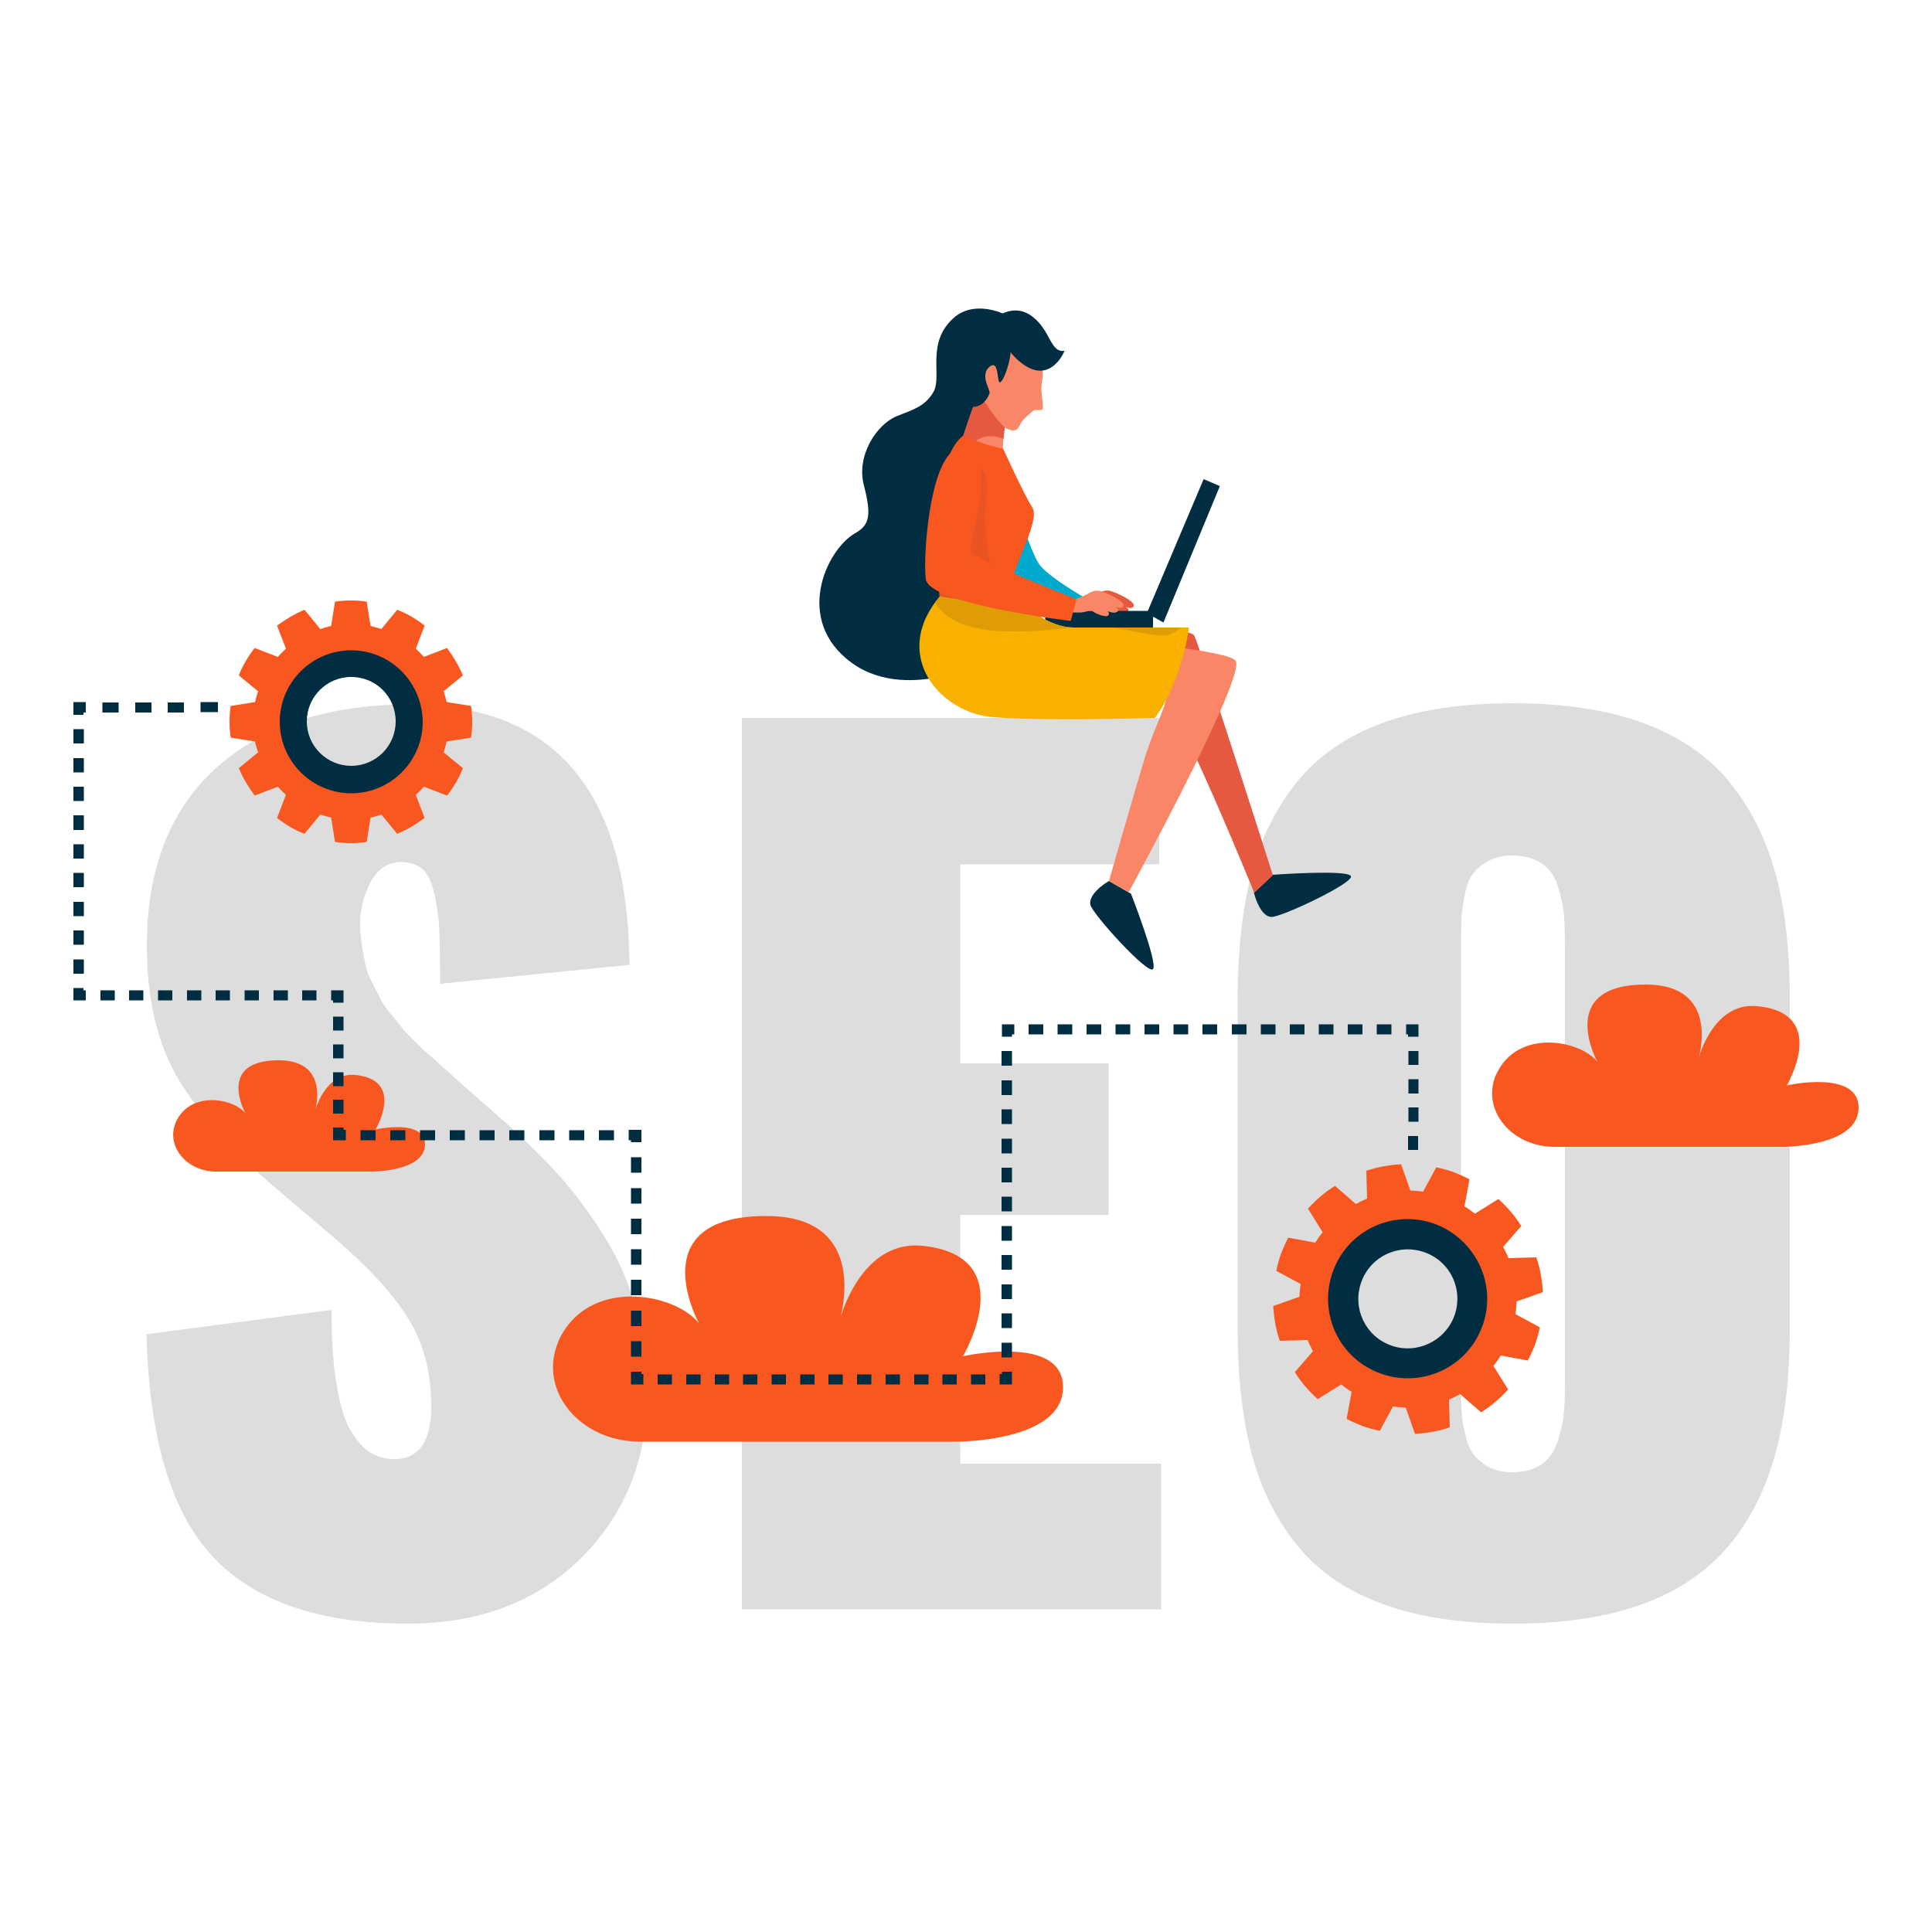 <?xml version="1.0" encoding="utf-8"?>
<!-- Generator: Adobe Illustrator 22.0.0, SVG Export Plug-In . SVG Version: 6.00 Build 0)  -->
<svg version="1.1" id="Layer_1" xmlns="http://www.w3.org/2000/svg" xmlns:xlink="http://www.w3.org/1999/xlink" x="0px" y="0px"
	 viewBox="0 0 500 500" style="enable-background:new 0 0 500 500;" xml:space="preserve">
<style type="text/css">
	.st0{fill:#DDDDDD;}
	.st1{fill:#00BAD1;}
	.st2{opacity:0.65;fill:#00A1CC;}
	.st3{fill:#002D41;}
	.st4{fill:#F88667;}
	.st5{fill:#E45940;}
	.st6{fill:#F9B100;}
	.st7{fill:#E09C05;}
	.st8{fill:#F8581F;}
	.st9{opacity:0.65;fill:#E25124;}
</style>
<g>
	<g>
		<g>
			<path class="st0" d="M105.5,420.2c-22.8,0-39.6-5.8-50.4-17.3c-10.8-11.5-16.5-30.7-17.2-57.6l47.9-6.3c0,7.6,0.4,14,1.3,19.2
				c0.8,5.2,2,9.2,3.6,11.9c1.6,2.7,3.3,4.7,5.1,5.8c1.8,1.1,3.9,1.7,6.3,1.7c6.3,0,9.5-4.5,9.5-13.6c0-8.9-2-16.6-6.1-23
				c-4-6.4-10.5-13.4-19.4-21l-14.6-12.4c-5.3-4.5-9.6-8.6-13-12.1c-3.4-3.5-6.8-7.9-10.3-13c-3.5-5.1-6.1-10.8-7.7-17
				c-1.7-6.2-2.5-13.1-2.5-20.7c0-19.9,6-35.3,18-46.1c12-10.8,28.6-16.3,49.7-16.4c37.9,0,56.9,22.5,57.2,67.4l-49,4.9
				c0-6-0.1-10.5-0.2-13.6c-0.1-3-0.5-6.1-1.2-9.3c-0.7-3.2-1.7-5.4-3.1-6.7c-1.4-1.3-3.4-1.9-5.8-1.9c-3.4,0.1-6,1.9-7.8,5.4
				c-1.8,3.5-2.6,7.1-2.6,10.7c0,1.9,0.2,3.9,0.5,5.7c0.3,1.9,0.6,3.5,0.9,4.9c0.3,1.4,0.9,3,1.8,4.7c0.9,1.7,1.6,3.1,2.1,4.1
				c0.5,1,1.4,2.4,2.8,4c1.4,1.7,2.3,2.8,2.8,3.5c0.5,0.7,1.6,1.8,3.3,3.5c1.8,1.7,2.8,2.7,3.2,3c0.4,0.3,1.6,1.4,3.6,3.2
				c2,1.8,3.2,2.8,3.3,3l13.4,11.8c5.7,5.1,10.5,9.9,14.4,14.3c3.9,4.5,7.7,9.6,11.3,15.4c3.6,5.8,6.3,12.1,8.1,18.9
				c1.8,6.8,2.7,14.2,2.7,22.1c0,16.6-5.7,30.6-17,41.9C139,414.5,124,420.2,105.5,420.2z"/>
			<path class="st0" d="M192,416.5V185.8h108v37.9h-51.5v51.5h38.4v39.2h-38.4v64.4h52v37.7H192z"/>
			<path class="st0" d="M425.2,415.1c-9.3,3.4-20.6,5.1-33.7,5.1c-13.2,0-24.4-1.7-33.7-5.1c-9.3-3.4-16.6-8.4-22.1-15.2
				c-5.5-6.7-9.4-14.7-11.8-23.8c-2.4-9.1-3.6-19.9-3.6-32.4v-85.2c0-12.4,1.2-23.2,3.6-32.4c2.4-9.1,6.4-17.1,11.8-23.8
				c5.5-6.7,12.8-11.8,22.1-15.2c9.3-3.4,20.5-5.1,33.7-5.1c13.2,0,24.4,1.7,33.7,5.1c9.3,3.4,16.7,8.4,22.3,15.2
				c5.5,6.7,9.5,14.7,12,23.8c2.5,9.1,3.7,19.9,3.7,32.4v85.2c0,12.4-1.2,23.2-3.7,32.4c-2.5,9.1-6.4,17.1-12,23.8
				C441.9,406.6,434.5,411.7,425.2,415.1z M391.4,381c3.1,0,5.6-0.7,7.5-2c1.9-1.3,3.3-3.3,4.2-5.9c0.8-2.6,1.4-5,1.6-7.1
				c0.2-2.1,0.3-4.8,0.3-7.9v-114c0-3.2-0.1-5.8-0.3-7.9c-0.2-2.1-0.8-4.5-1.6-7c-0.8-2.5-2.2-4.5-4.2-5.8c-2-1.3-4.5-2-7.5-2
				c-2.5,0-4.6,0.5-6.4,1.5c-1.8,1-3.1,2.2-4,3.5c-0.9,1.3-1.6,3.2-2,5.6c-0.5,2.4-0.7,4.3-0.8,5.8c0,1.5-0.1,3.6-0.1,6.3v114
				c0,2.6,0,4.7,0.1,6.3c0,1.6,0.3,3.6,0.8,5.9c0.5,2.4,1.1,4.2,2,5.6c0.9,1.3,2.2,2.5,4,3.6C386.8,380.5,388.9,381,391.4,381z"/>
		</g>
	</g>
	<g>
		<path class="st1" d="M259.5,119.1c0,0,6.5,23.4,9.7,27.3c3.2,3.8,13.6,9.5,13.6,9.5l-2.8,4.9c0,0-19-9.7-22.3-17.6
			c-1.9-4.6-3.2-8.6-3.8-12.1c-0.5-2.9-2.7-10.1-1.6-13C253,116.1,258,115.1,259.5,119.1z"/>
		<path class="st2" d="M259.5,119.1c0,0,6.5,23.4,9.7,27.3c3.2,3.8,13.6,9.5,13.6,9.5l-2.8,4.9c0,0-19-9.7-22.3-17.6
			c-1.9-4.6-3.2-8.6-3.8-12.1c-0.5-2.9-2.7-10.1-1.6-13C253,116.1,258,115.1,259.5,119.1z"/>
		<path class="st3" d="M324.5,230.9l4.8-4.5c0,0,19.1-1.4,20.3,0.3c1.1,1.7-18.2,10.8-20.6,10.6
			C326.5,237.2,324.9,232.8,324.5,230.9z"/>
		<path class="st4" d="M289.5,166.2c0,0,18.1-4.6,19.6-1.6c1.5,3,20.3,61.9,20.3,61.9l-4.8,4.5c0,0-20.2-49.8-26-55
			C292.7,170.8,286.8,168.2,289.5,166.2z"/>
		<path class="st5" d="M289.5,166.2c0,0,18.1-4.6,19.6-1.6c1.5,3,20.3,61.9,20.3,61.9l-4.8,4.5c0,0-20.2-49.8-26-55
			C292.7,170.8,286.8,168.2,289.5,166.2z"/>
		<g>
			<path class="st4" d="M280.1,155.3c1.4-0.4,2.5-0.8,3.8-1.5c1-0.6,2-1.1,3.2-0.9c0.9,0.1,7.8,3,6,4.3c-0.6,0.4-2.1-0.3-2.7-0.5
				c-0.9-0.3-1.7-0.7-2.5-1.1c0.7,0,4.5,1.6,4.1,2.4c-0.7,1.5-4.5-0.5-5.4-1c0.7,0.1,3,1,3,1.8c0,1.4-2.8,0.2-3.4-0.1
				c-0.4-0.2-0.8-0.6-1.3-0.6c-0.6-0.1-1.2,0.2-1.7,0.3c-1,0.2-2,0.1-3,0.1c-0.6-0.1-1.9,0.1-2.2-0.4c-0.3-0.5-0.1-1.7,0.4-2.1
				C278.8,155.5,279.5,155.5,280.1,155.3z"/>
			<path class="st5" d="M280.1,155.3c1.4-0.4,2.5-0.8,3.8-1.5c1-0.6,2-1.1,3.2-0.9c0.9,0.1,7.8,3,6,4.3c-0.6,0.4-2.1-0.3-2.7-0.5
				c-0.9-0.3-1.7-0.7-2.5-1.1c0.7,0,4.5,1.6,4.1,2.4c-0.7,1.5-4.5-0.5-5.4-1c0.7,0.1,3,1,3,1.8c0,1.4-2.8,0.2-3.4-0.1
				c-0.4-0.2-0.8-0.6-1.3-0.6c-0.6-0.1-1.2,0.2-1.7,0.3c-1,0.2-2,0.1-3,0.1c-0.6-0.1-1.9,0.1-2.2-0.4c-0.3-0.5-0.1-1.7,0.4-2.1
				C278.8,155.5,279.5,155.5,280.1,155.3z"/>
		</g>
		<g>
			<polygon class="st3" points="311.5,124 315.7,125.8 301.1,161.1 296.8,158.7 			"/>
			<rect x="270.5" y="158.1" class="st3" width="27.9" height="4.3"/>
		</g>
		<path class="st3" d="M221.3,138c3.7-2.1,4.3-4.5,2.3-12.3c-2.1-7.8,3.3-15.9,8.5-18c3.8-1.6,7.2-2.3,9.5-6.3
			c2.3-4.1-2.1-12.7,5.3-19.2c5.4-4.7,13-0.9,13-0.9c1.7-0.9,2.3,8.7,2.5,16c-9.3,14.2-6.7,32.9-3.3,48.8c0.1,0.4,0.2,0.7,0.3,1.1
			c-0.7,12.3-1.3,22.6-1.3,22.6s-22.4,12.7-37.6,1.8C205.3,160.6,213.8,142.3,221.3,138z"/>
		<path class="st3" d="M287,228l5.7,3.3c0,0,7,17.9,5.7,19.5c-1.3,1.6-15.6-14.2-16.2-16.6C281.6,231.7,285.4,228.9,287,228z"/>
		<path class="st4" d="M279.8,165.1c0,0,36.5,2.6,39.9,5.8c3.4,3.3-27.6,60-27.6,60L287,228c0,0,7.7-27,9.7-33.2
			c2-6.2,5.8-13.8,5.1-14.8c-0.7-1-37.5,4.5-37.2-5.8C264.9,163.8,279.8,165.1,279.8,165.1z"/>
		<path class="st4" d="M261.8,103.5c0,0-3.8,10.4-1.5,18.2l-12.8-3.1c0,0,5.2-17.5,7.5-20.4C257.2,95.2,261.8,103.5,261.8,103.5z"/>
		<path class="st5" d="M256.5,112.9c-4.2,0-6.4,3.1-6.6,6.3l-2.4-0.6c0,0,5.2-17.5,7.5-20.4c2.2-3,6.8,5.3,6.8,5.3
			s-1.7,4.7-2.1,10.1C258.8,113.2,257.7,112.9,256.5,112.9z"/>
		<path class="st4" d="M263.1,89.9c0,0,5,2.4,6.2,4.4c1.2,2,0.1,4.8,0.2,6.6c0.1,1.8,0.6,4.5,0.3,5c-0.3,0.4-2.1,0-2.4,0.4
			c-0.3,0.4-2.7,1.9-3.4,3.6c-0.7,1.7-1.7,1.8-3.5,1c-1.7-0.8-8.3-9.6-8.4-13.7C252.1,93,258.2,88.3,263.1,89.9z"/>
		<path class="st3" d="M258.9,84.4c0,0,2.3,4.6,2.6,6.5c0.2,1.8-1.5,7.3-2.6,8c-1,0.7-0.2-6.1-2.8-4c-2.6,2.1,0.2,6,0,6.8
			c-0.2,0.8-1.4,3.4-4.1,3.6c-2.7,0.2-7.2-13.3-4.2-16.6C250.8,85.2,255.8,84.4,258.9,84.4z"/>
		<path class="st3" d="M258.5,81.7c0,0,4.4-3.3,8.9,0.4c4.6,3.7,4.4,9.2,8.1,8.7c0,0-2.5,6.4-7.9,4.9
			C262.2,94.1,256.6,85.5,258.5,81.7z"/>
		<path class="st6" d="M243.6,153.9l16.9-1.3c0,0,8.8,9.8,17.5,9.8c8.6,0,29.7,0,29.7,0s-1.6,13.6-8.8,23.4c0,0-28.3,0.9-42-0.2
			C243.2,184.5,230.1,169.3,243.6,153.9z"/>
		<path class="st7" d="M242,155.9c0.5-0.7,1-1.3,1.6-2l16.9-1.3c0,0,8.6,9.6,17.2,9.8C267.3,163.5,247.5,165.8,242,155.9z"/>
		<path class="st7" d="M299.9,164.4c-4.3-0.4-8.5-1.5-12.7-2h18.7C304,163.4,303.1,164.7,299.9,164.4z"/>
		<path class="st8" d="M249.2,112.8c0,0,7.8,3.1,10.4,3.3c0,0,5.5,12.1,7.6,15.3c2.1,3.3-5.4,15.8-5.8,21.2c0,0-4.5,4.3-18.2,1.7
			C243.1,154.3,239.5,120.4,249.2,112.8z"/>
		<path class="st9" d="M247.1,120c2.4-1.1,6.5,0,7.7,2.4c1.4,3,0,8.2,0.1,11.4c0.2,3.4,0.4,7.8,1.2,11.1c0.7,2.5,2.3,5.7,4.5,8.3
			c-1.8,1.1-6.9,3.2-17.5,1.1c0,0-2.2-20.7,1.4-33.3C245.5,120.6,246.5,120.3,247.1,120z"/>
		<path class="st4" d="M277.5,155.3c1.4-0.4,2.5-0.8,3.8-1.5c1-0.6,2-1.1,3.2-0.9c0.9,0.1,7.8,3,6,4.3c-0.6,0.4-2.1-0.3-2.7-0.5
			c-0.9-0.3-1.7-0.7-2.5-1.1c0.7,0,4.5,1.6,4.1,2.4c-0.7,1.5-4.5-0.5-5.4-1c0.7,0.1,3,1,3,1.8c0,1.4-2.8,0.2-3.4-0.1
			c-0.4-0.2-0.8-0.6-1.3-0.6c-0.6-0.1-1.2,0.2-1.7,0.3c-1,0.2-2,0.1-3,0.1c-0.6-0.1-1.9,0.1-2.2-0.4c-0.3-0.5-0.1-1.7,0.4-2.1
			C276.2,155.5,276.8,155.5,277.5,155.3z"/>
		<path class="st8" d="M278.6,155.1l-1.5,5.6c0,0-36.6-4.3-37.5-10.8c-0.9-6.5,1.5-36.7,10.3-33.6c8.8,3.1,0.1,25.1,1.5,26.8
			C252.9,144.9,278.6,155.1,278.6,155.1z"/>
	</g>
	<path class="st8" d="M461,296.8h-58.7c-11,0-18.8-9.3-15.3-18.3c0.1-0.1,0.1-0.3,0.2-0.4c5.5-12.1,21.8-8.9,26.2-3.3
		c0,0-11-20,12.5-20c19.8,0,13.6,19.4,13.6,19.4s3.7-15,15.3-13.8c18.8,1.8,7.6,20.5,7.6,20.5s18.8-4.2,18.6,5.9
		C480.8,297,461,296.8,461,296.8z"/>
	<path class="st8" d="M96.1,303.2H55.9c-7.5,0-12.9-6.4-10.5-12.5c0-0.1,0.1-0.2,0.1-0.3c3.8-8.3,15-6.1,18-2.3
		c0,0-7.6-13.7,8.6-13.7c13.6,0,9.4,13.3,9.4,13.3s2.5-10.3,10.5-9.5c12.9,1.3,5.2,14.1,5.2,14.1s12.9-2.9,12.8,4
		C109.8,303.3,96.1,303.2,96.1,303.2z"/>
	<path class="st8" d="M247.3,373.1h-81.7c-15.3,0-26.2-12.9-21.3-25.4c0.1-0.2,0.2-0.4,0.2-0.6c7.7-16.9,30.4-12.4,36.4-4.6
		c0,0-15.3-27.8,17.4-27.8c27.5,0,19,27,19,27s5.2-20.8,21.3-19.3c26.1,2.6,10.6,28.6,10.6,28.6s26.2-5.9,25.9,8.2
		C274.9,373.3,247.3,373.1,247.3,373.1z"/>
	<g>
		<path class="st8" d="M121.9,190.9c0.2-1.3,0.3-2.7,0.3-4.1c0-1.4-0.1-2.8-0.3-4.1l-6.3-1c-0.2-1-0.5-1.9-0.8-2.8l5-4.1
			c-1.1-2.6-2.5-4.9-4.1-7.1l-6,2.3c-0.6-0.7-1.3-1.4-2.1-2.1l2.3-6c-2.2-1.7-4.5-3.1-7.1-4.1l-4.1,5c-0.9-0.3-1.9-0.6-2.8-0.8
			l-1-6.3c-1.3-0.2-2.7-0.3-4.1-0.3s-2.8,0.1-4.1,0.3l-1,6.3c-1,0.2-1.9,0.5-2.8,0.8l-4.1-5c-2.6,1.1-4.9,2.5-7.1,4.1l2.3,6
			c-0.7,0.6-1.4,1.3-2.1,2.1l-6-2.3c-1.7,2.2-3.1,4.5-4.1,7.1l5,4.1c-0.3,0.9-0.6,1.9-0.8,2.8l-6.3,1c-0.2,1.3-0.3,2.7-0.3,4.1
			c0,1.4,0.1,2.8,0.3,4.1l6.3,1c0.2,1,0.5,1.9,0.8,2.8l-5,4.1c1.1,2.6,2.5,4.9,4.1,7.1l6-2.3c0.6,0.7,1.3,1.4,2.1,2.1l-2.3,6
			c2.2,1.7,4.5,3.1,7.1,4.1l4.1-5c0.9,0.3,1.9,0.6,2.8,0.8l1,6.3c1.3,0.2,2.7,0.3,4.1,0.3s2.8-0.1,4.1-0.3l1-6.3
			c1-0.2,1.9-0.5,2.8-0.8l4.1,5c2.6-1.1,4.9-2.5,7.1-4.1l-2.3-6c0.7-0.6,1.4-1.3,2.1-2.1l6,2.3c1.7-2.2,3.1-4.5,4.1-7.1l-5-4.1
			c0.3-0.9,0.6-1.9,0.8-2.8L121.9,190.9z M90.9,203.2c-9.1,0-16.4-7.3-16.4-16.4c0-9.1,7.3-16.4,16.4-16.4c9.1,0,16.4,7.3,16.4,16.4
			C107.3,195.8,100,203.2,90.9,203.2z"/>
		<g>
			<path class="st3" d="M90.9,168.3c-10.2,0-18.5,8.3-18.5,18.5c0,10.2,8.3,18.5,18.5,18.5c10.2,0,18.5-8.3,18.5-18.5
				C109.3,176.6,101.1,168.3,90.9,168.3z M90.9,198.2c-6.3,0-11.5-5.1-11.5-11.5c0-6.3,5.1-11.5,11.5-11.5s11.5,5.1,11.5,11.5
				C102.4,193.1,97.2,198.2,90.9,198.2z"/>
		</g>
	</g>
	<g>
		<path class="st8" d="M395.4,352.1c0.7-1.3,1.3-2.7,1.9-4.2c0.5-1.5,0.9-2.9,1.2-4.4l-6.3-3.4c0.2-1.1,0.2-2.2,0.3-3.3l6.8-2.4
			c-0.2-3.1-0.7-6.1-1.7-9l-7.2,0.2c-0.4-1-0.9-2-1.4-2.9l4.7-5.4c-1.6-2.6-3.6-4.9-5.9-7l-6.1,3.8c-0.9-0.7-1.7-1.3-2.7-1.9l1.3-7
			c-1.3-0.7-2.7-1.3-4.2-1.9c-1.5-0.5-2.9-0.9-4.4-1.2l-3.4,6.3c-1.1-0.2-2.2-0.2-3.3-0.3l-2.4-6.8c-3.1,0.2-6.1,0.7-9,1.7l0.2,7.2
			c-1,0.4-2,0.9-2.9,1.4l-5.4-4.7c-2.6,1.6-4.9,3.6-7,5.9l3.8,6.1c-0.7,0.9-1.3,1.7-1.9,2.7l-7-1.3c-0.7,1.3-1.3,2.7-1.9,4.2
			c-0.5,1.5-0.9,2.9-1.2,4.4l6.3,3.4c-0.2,1.1-0.2,2.2-0.3,3.3l-6.8,2.4c0.2,3.1,0.7,6.1,1.7,9l7.2-0.2c0.4,1,0.9,2,1.4,2.9
			l-4.7,5.4c1.6,2.6,3.6,4.9,5.9,7l6.1-3.8c0.9,0.7,1.7,1.3,2.7,1.9l-1.3,7c1.3,0.7,2.7,1.3,4.2,1.9c1.5,0.5,2.9,0.9,4.4,1.2
			l3.4-6.3c1.1,0.2,2.2,0.2,3.3,0.3l2.4,6.8c3.1-0.2,6.1-0.7,9-1.7l-0.2-7.2c1-0.4,2-0.9,2.9-1.4l5.4,4.7c2.6-1.6,4.9-3.6,7-5.9
			l-3.8-6.1c0.7-0.9,1.3-1.7,1.9-2.7L395.4,352.1z M358.1,353.4c-9.5-3.4-14.5-13.9-11.1-23.4c3.4-9.5,13.9-14.5,23.4-11.1
			c9.5,3.4,14.5,13.9,11.1,23.4C378.1,351.8,367.6,356.8,358.1,353.4z"/>
		<g>
			<path class="st3" d="M371.2,316.7c-10.7-3.8-22.5,1.7-26.3,12.5c-3.8,10.7,1.7,22.5,12.5,26.3c10.7,3.8,22.5-1.7,26.3-12.5
				C387.5,332.4,381.9,320.6,371.2,316.7z M360,348.2c-6.7-2.4-10.1-9.7-7.7-16.4s9.7-10.1,16.4-7.7c6.7,2.4,10.1,9.7,7.7,16.4
				C374,347.1,366.6,350.6,360,348.2z"/>
		</g>
	</g>
	<g>
		<g>
			<rect x="51.9" y="181.7" class="st3" width="4.5" height="2.6"/>
		</g>
		<g>
			<path class="st3" d="M47.6,184.4h-4.2v-2.6h4.2V184.4z M39.2,184.4h-4.2v-2.6h4.2V184.4z M30.7,184.4h-4.2v-2.6h4.2V184.4z"/>
		</g>
		<g>
			<polygon class="st3" points="21.6,185 19,185 19,181.7 22.2,181.7 22.2,184.4 21.6,184.4 			"/>
		</g>
		<g>
			<path class="st3" d="M21.6,252H19v-3.7h2.7V252z M21.6,244.5H19v-3.7h2.7V244.5z M21.6,237.1H19v-3.7h2.7V237.1z M21.6,229.6H19
				v-3.7h2.7V229.6z M21.6,222.2H19v-3.7h2.7V222.2z M21.6,214.8H19V211h2.7V214.8z M21.6,207.3H19v-3.7h2.7V207.3z M21.6,199.9H19
				v-3.7h2.7V199.9z M21.6,192.4H19v-3.7h2.7V192.4z"/>
		</g>
		<g>
			<polygon class="st3" points="22.2,258.9 19,258.9 19,255.7 21.6,255.7 21.6,256.3 22.2,256.3 			"/>
		</g>
		<g>
			<path class="st3" d="M81.9,258.9h-3.7v-2.6h3.7V258.9z M74.5,258.9h-3.7v-2.6h3.7V258.9z M67,258.9h-3.7v-2.6H67V258.9z
				 M59.5,258.9h-3.7v-2.6h3.7V258.9z M52.1,258.9h-3.7v-2.6h3.7V258.9z M44.6,258.9h-3.7v-2.6h3.7V258.9z M37.1,258.9h-3.7v-2.6
				h3.7V258.9z M29.7,258.9h-3.7v-2.6h3.7V258.9z"/>
		</g>
		<g>
			<polygon class="st3" points="88.9,259.5 86.2,259.5 86.2,258.9 85.7,258.9 85.7,256.3 88.9,256.3 			"/>
		</g>
		<g>
			<path class="st3" d="M88.9,288.2h-2.7v-3.6h2.7V288.2z M88.9,281.1h-2.7v-3.6h2.7V281.1z M88.9,273.9h-2.7v-3.6h2.7V273.9z
				 M88.9,266.7h-2.7v-3.6h2.7V266.7z"/>
		</g>
		<g>
			<polygon class="st3" points="89.5,295.1 86.2,295.1 86.2,291.8 88.9,291.8 88.9,292.4 89.5,292.4 			"/>
		</g>
		<g>
			<path class="st3" d="M158.9,295.1H155v-2.6h3.9V295.1z M151.2,295.1h-3.9v-2.6h3.9V295.1z M143.5,295.1h-3.9v-2.6h3.9V295.1z
				 M135.7,295.1h-3.9v-2.6h3.9V295.1z M128,295.1h-3.9v-2.6h3.9V295.1z M120.3,295.1h-3.9v-2.6h3.9V295.1z M112.6,295.1h-3.9v-2.6
				h3.9V295.1z M104.9,295.1H101v-2.6h3.9V295.1z M97.2,295.1h-3.9v-2.6h3.9V295.1z"/>
		</g>
		<g>
			<polygon class="st3" points="166,295.6 163.3,295.6 163.3,295.1 162.7,295.1 162.7,292.4 166,292.4 			"/>
		</g>
		<g>
			<path class="st3" d="M166,351.1h-2.7v-4h2.7V351.1z M166,343.2h-2.7v-4h2.7V343.2z M166,335.2h-2.7v-4h2.7V335.2z M166,327.3
				h-2.7v-4h2.7V327.3z M166,319.4h-2.7v-4h2.7V319.4z M166,311.5h-2.7v-4h2.7V311.5z M166,303.5h-2.7v-4h2.7V303.5z"/>
		</g>
		<g>
			<polygon class="st3" points="166.5,358.3 163.3,358.3 163.3,355 166,355 166,355.6 166.5,355.6 			"/>
		</g>
		<g>
			<path class="st3" d="M255,358.3h-3.7v-2.6h3.7V358.3z M247.6,358.3h-3.7v-2.6h3.7V358.3z M240.3,358.3h-3.7v-2.6h3.7V358.3z
				 M232.9,358.3h-3.7v-2.6h3.7V358.3z M225.5,358.3h-3.7v-2.6h3.7V358.3z M218.1,358.3h-3.7v-2.6h3.7V358.3z M210.8,358.3h-3.7
				v-2.6h3.7V358.3z M203.4,358.3h-3.7v-2.6h3.7V358.3z M196,358.3h-3.7v-2.6h3.7V358.3z M188.6,358.3H185v-2.6h3.7V358.3z
				 M181.3,358.3h-3.7v-2.6h3.7V358.3z M173.9,358.3h-3.7v-2.6h3.7V358.3z"/>
		</g>
		<g>
			<polygon class="st3" points="261.9,358.3 258.7,358.3 258.7,355.6 259.3,355.6 259.3,355 261.9,355 			"/>
		</g>
		<g>
			<path class="st3" d="M261.9,351.3h-2.7v-3.8h2.7V351.3z M261.9,343.7h-2.7v-3.8h2.7V343.7z M261.9,336.2h-2.7v-3.8h2.7V336.2z
				 M261.9,328.6h-2.7v-3.8h2.7V328.6z M261.9,321.1h-2.7v-3.8h2.7V321.1z M261.9,313.5h-2.7v-3.8h2.7V313.5z M261.9,306h-2.7v-3.8
				h2.7V306z M261.9,298.5h-2.7v-3.8h2.7V298.5z M261.9,290.9h-2.7v-3.8h2.7V290.9z M261.9,283.4h-2.7v-3.8h2.7V283.4z M261.9,275.8
				h-2.7v-3.8h2.7V275.8z"/>
		</g>
		<g>
			<polygon class="st3" points="261.9,268.3 259.3,268.3 259.3,265.1 262.5,265.1 262.5,267.7 261.9,267.7 			"/>
		</g>
		<g>
			<path class="st3" d="M360.1,267.7h-3.8v-2.6h3.8V267.7z M352.6,267.7h-3.8v-2.6h3.8V267.7z M345.1,267.7h-3.8v-2.6h3.8V267.7z
				 M337.6,267.7h-3.8v-2.6h3.8V267.7z M330.1,267.7h-3.8v-2.6h3.8V267.7z M322.6,267.7h-3.8v-2.6h3.8V267.7z M315,267.7h-3.8v-2.6
				h3.8V267.7z M307.5,267.7h-3.8v-2.6h3.8V267.7z M300,267.7h-3.8v-2.6h3.8V267.7z M292.5,267.7h-3.8v-2.6h3.8V267.7z M285,267.7
				h-3.8v-2.6h3.8V267.7z M277.5,267.7h-3.8v-2.6h3.8V267.7z M270,267.7h-3.8v-2.6h3.8V267.7z"/>
		</g>
		<g>
			<polygon class="st3" points="367.1,268.3 364.4,268.3 364.4,267.7 363.9,267.7 363.9,265.1 367.1,265.1 			"/>
		</g>
		<g>
			<path class="st3" d="M367.1,290.3h-2.6v-3.7h2.6V290.3z M367.1,283h-2.6v-3.7h2.6V283z M367.1,275.6h-2.6V272h2.6V275.6z"/>
		</g>
		<g>
			<rect x="364.4" y="294" class="st3" width="2.6" height="3.6"/>
		</g>
	</g>
</g>
</svg>
